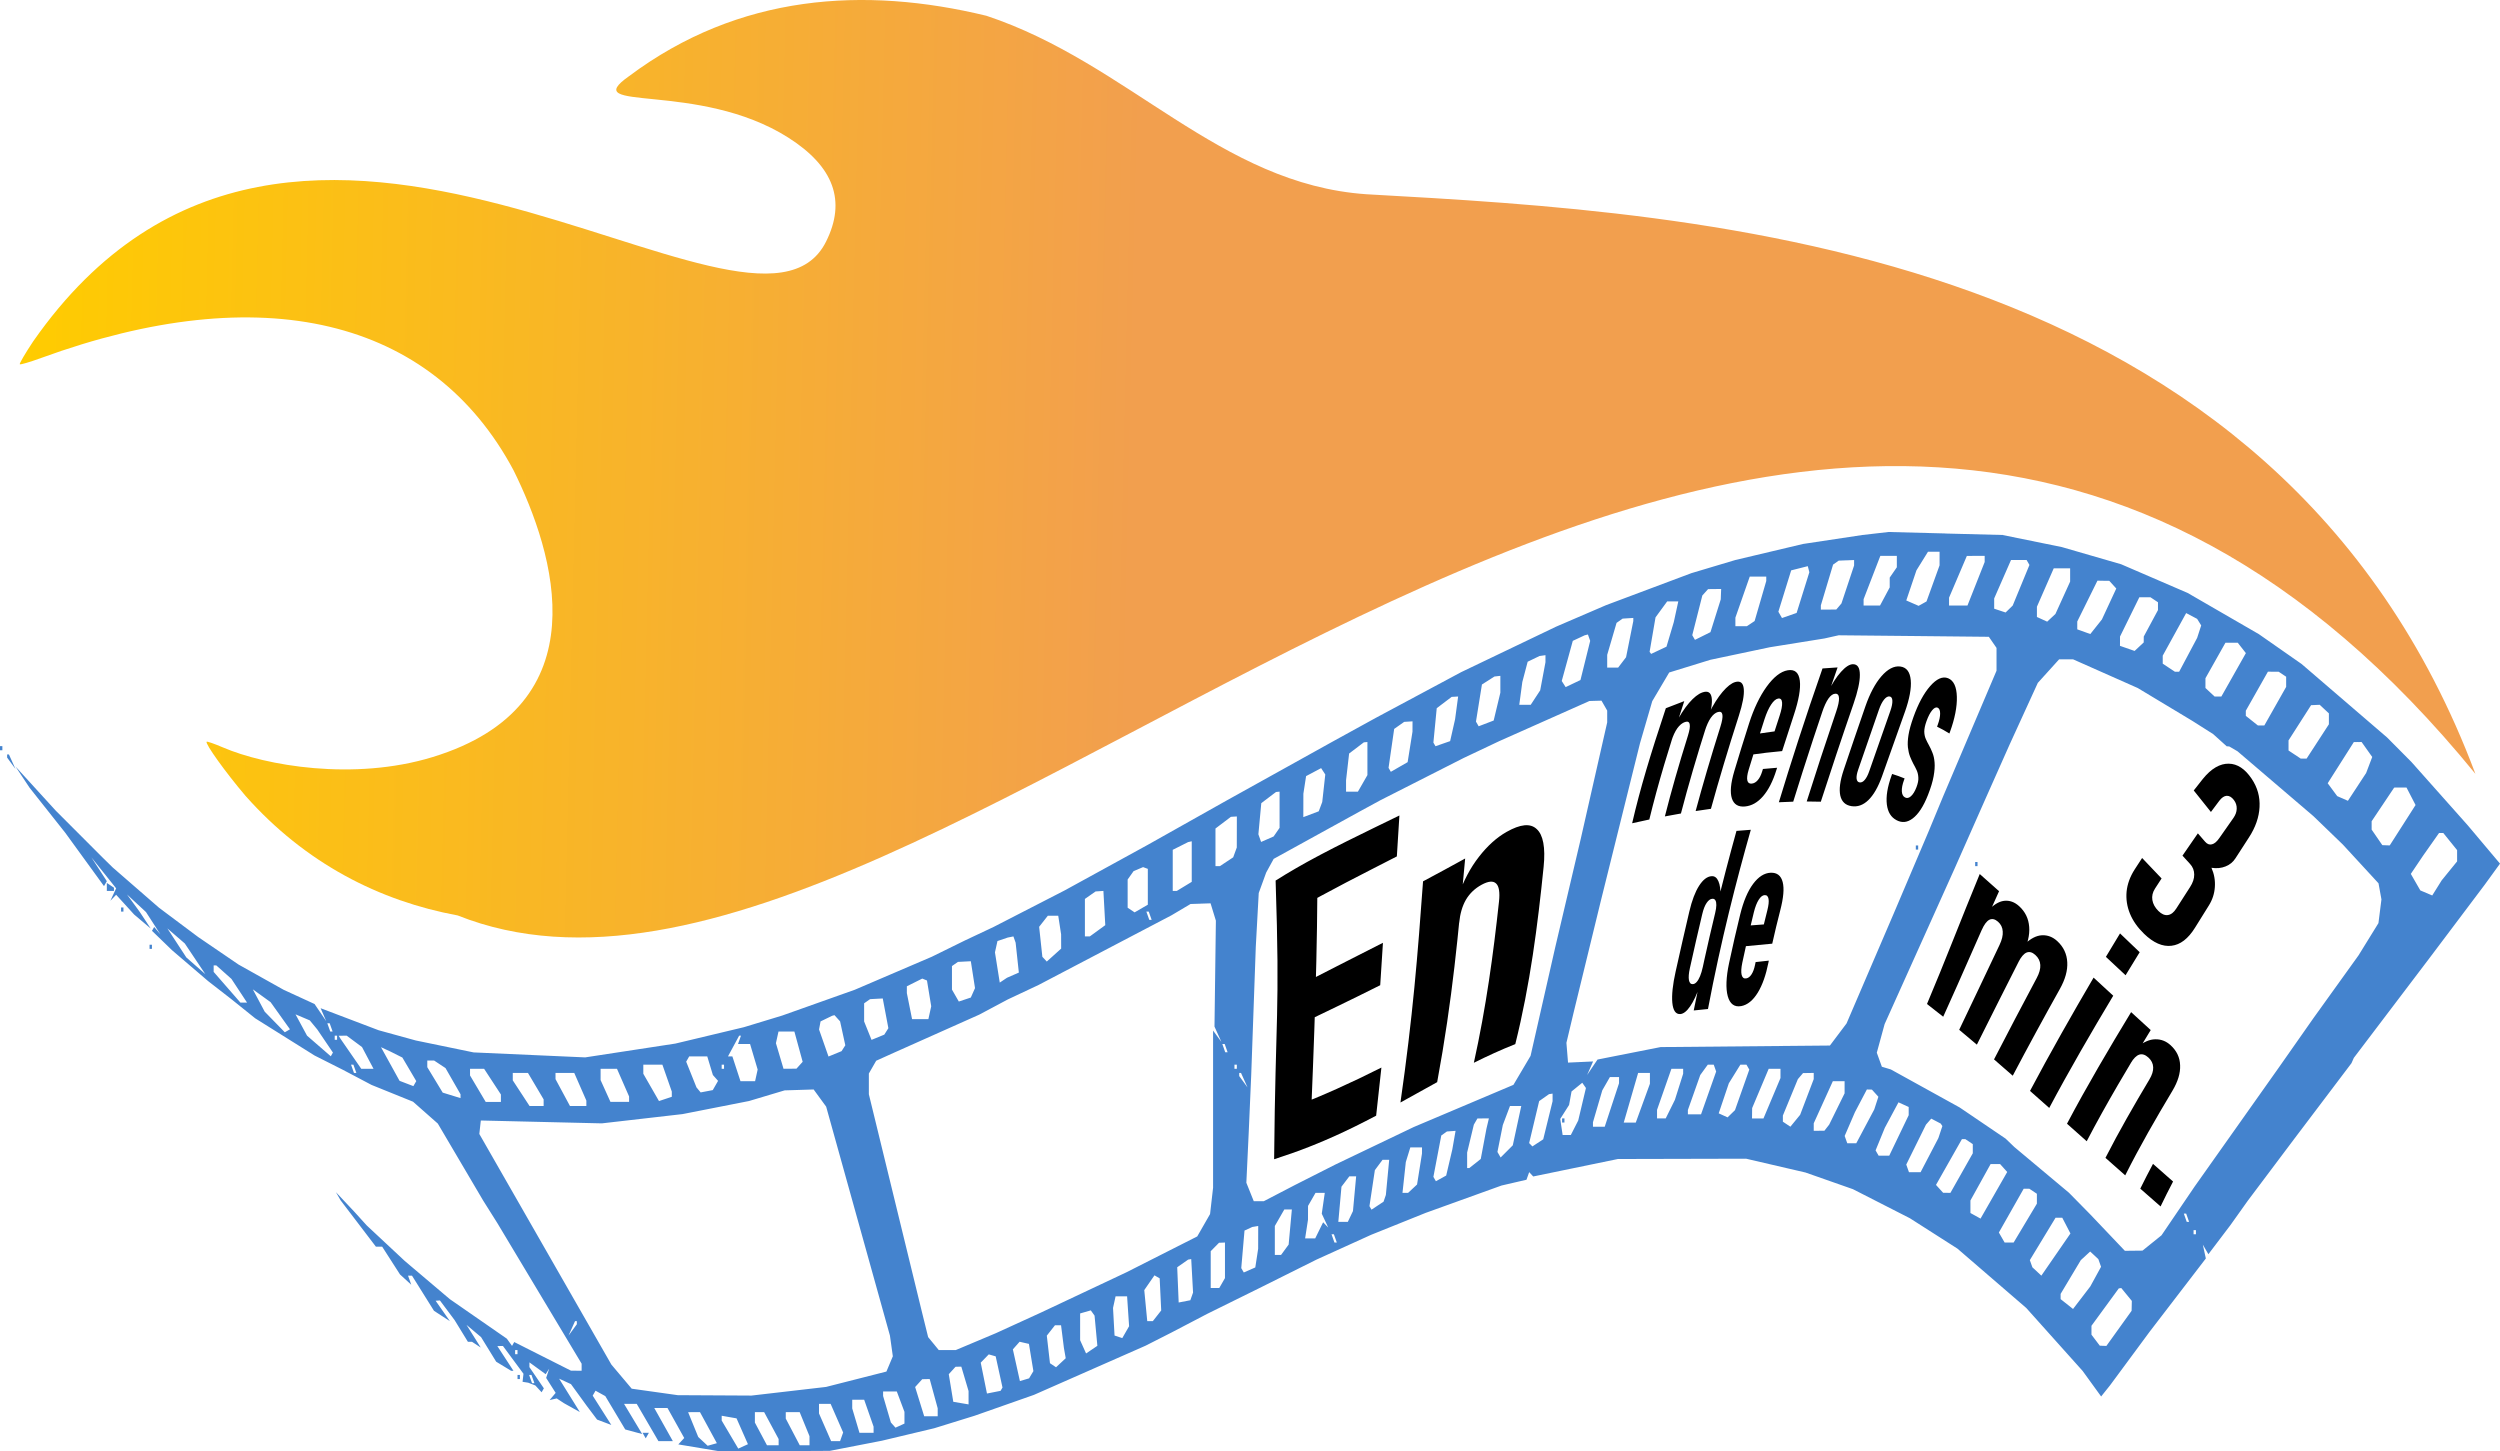 <?xml version="1.0" encoding="UTF-8" standalone="no"?>
<!-- Created with Inkscape (http://www.inkscape.org/) -->
<svg xmlns:inkscape="http://www.inkscape.org/namespaces/inkscape" xmlns:sodipodi="http://sodipodi.sourceforge.net/DTD/sodipodi-0.dtd" xmlns:xlink="http://www.w3.org/1999/xlink" xmlns="http://www.w3.org/2000/svg" xmlns:svg="http://www.w3.org/2000/svg" width="270.063mm" height="156.793mm" viewBox="0 0 270.063 156.793" version="1.1" id="svg5" inkscape:version="1.3 (0e150ed6c4, 2023-07-21)" sodipodi:docname="Logo2 en menos de 3.svg" xml:space="preserve" inkscape:export-filename="Logo en menos de 3.png" inkscape:export-xdpi="96" inkscape:export-ydpi="96">
  <defs id="defs2">
    <linearGradient inkscape:collect="always" id="linearGradient3">
      <stop style="stop-color:#f29f4e;stop-opacity:1;" offset="0.465" id="stop2"></stop>
      <stop style="stop-color:#ffcc00;stop-opacity:1" offset="0.848" id="stop3"></stop>
    </linearGradient>
    <linearGradient inkscape:collect="always" xlink:href="#linearGradient3" id="linearGradient2" gradientUnits="userSpaceOnUse" gradientTransform="matrix(3.073,0.256,-0.077,3.296,-318.141,-15.487)" x1="136.333" y1="115.674" x2="33.762" y2="115.674"></linearGradient>
  </defs>
  <g inkscape:label="Layer 1" inkscape:groupmode="layer" id="layer1" transform="translate(177.245,-333.256)">
    <path style="fill:#4483ce;fill-opacity:1;stroke-width:0.339" d="m 32.918,390.883 -6.155,-0.158 -1.41,0.162 -1.41,0.162 -3.206,0.484 -3.206,0.484 -3.663,0.869 -3.663,0.869 -2.364,0.707 -2.364,0.707 -4.616,1.731 -4.616,1.731 -2.693,1.159 -2.693,1.159 -5.129,2.457 -5.129,2.457 -4.616,2.472 -4.616,2.472 -2.308,1.269 -2.308,1.269 -5.77,3.206 -5.77,3.206 -4.231,2.379 -4.231,2.379 -4.488,2.462 -4.488,2.462 -3.847,1.978 -3.847,1.978 -1.539,0.725 -1.539,0.725 -1.795,0.883 -1.795,0.883 -4.158,1.782 -4.158,1.782 -3.92,1.393 -3.92,1.393 -2.069,0.629 -2.069,0.629 -3.701,0.885 -3.701,0.885 -4.873,0.746 -4.873,0.746 -6.027,-0.269 -6.027,-0.269 -3.119,-0.644 -3.119,-0.644 -2.01,-0.553 -2.01,-0.553 -3.135,-1.191 -3.135,-1.191 0.306,0.703 0.306,0.702 -0.633,-0.929 -0.633,-0.929 -1.667,-0.766 -1.667,-0.766 -2.436,-1.364 -2.436,-1.364 -2.18,-1.486 -2.18,-1.486 -2.115,-1.582 -2.115,-1.582 -2.501,-2.174 -2.501,-2.174 -0.513,-0.503 -0.513,-0.503 -2.565,-2.567 -2.565,-2.567 -2.18,-2.391 -2.18,-2.391 0.769,1.156 0.769,1.156 1.923,2.427 1.923,2.427 2.093,2.882 2.093,2.882 0.153,-0.266 0.153,-0.266 -0.835,-1.288 -0.835,-1.288 1.338,1.673 1.338,1.673 -0.312,0.672 -0.312,0.672 0.311,-0.325 0.311,-0.325 0.971,1.066 0.971,1.066 0.898,0.76 0.898,0.76 -0.597,-0.904 -0.597,-0.904 -0.685,-0.938 -0.685,-0.938 1.026,0.951 1.026,0.951 0.779,1.204 0.779,1.204 -0.337,-0.399 -0.337,-0.399 -0.119,0.207 -0.119,0.207 1.087,1.051 1.087,1.051 1.944,1.664 1.944,1.664 1.262,0.981 1.262,0.981 1.282,1.03 1.282,1.03 3.206,2.009 3.206,2.009 1.539,0.777 1.539,0.777 1.539,0.812 1.539,0.812 2.242,0.907 2.242,0.907 1.338,1.181 1.338,1.181 2.447,4.154 2.447,4.154 0.769,1.222 0.769,1.222 4.552,7.593 4.552,7.593 v 0.382 0.382 l -0.577,-0.006 -0.577,-0.006 -3.063,-1.545 -3.063,-1.545 -0.119,0.208 -0.119,0.208 -0.28,-0.39 -0.28,-0.39 -3.077,-2.133 -3.077,-2.133 -2.436,-2.064 -2.436,-2.064 -2.052,-1.917 -2.052,-1.916 -0.683,-0.754 -0.683,-0.754 -0.984,-1.045 -0.983,-1.045 0.256,0.445 0.256,0.445 1.904,2.499 1.904,2.499 h 0.339 0.339 l 0.962,1.499 0.962,1.499 0.608,0.556 0.608,0.556 -0.174,-0.491 -0.174,-0.491 h 0.213 0.213 l 1.188,1.899 1.188,1.899 0.858,0.558 0.858,0.558 -0.769,-1.101 -0.769,-1.101 0.232,-0.016 0.232,-0.016 0.794,1.064 0.794,1.064 0.718,1.171 0.718,1.171 h 0.222 0.222 l 0.47,0.308 0.47,0.308 -0.769,-1.225 -0.769,-1.225 0.788,0.665 0.789,0.665 0.815,1.326 0.815,1.326 0.807,0.49 0.807,0.49 h 0.125 0.125 l -0.868,-1.333 -0.868,-1.333 0.301,-0.007 0.301,-0.007 1.11,1.502 1.11,1.502 -0.05,0.434 -0.05,0.434 0.306,0.048 0.306,0.048 0.385,0.15 0.385,0.15 0.338,0.367 0.338,0.367 0.122,-0.213 0.122,-0.213 -0.78,-1.144 -0.78,-1.144 v -0.258 -0.258 l 0.877,0.638 0.877,0.638 0.19,-0.297 0.19,-0.297 -0.163,0.499 -0.163,0.499 0.513,0.809 0.513,0.809 -0.327,0.387 -0.327,0.387 0.385,-0.089 0.385,-0.089 0.385,0.255 0.385,0.255 0.863,0.481 0.863,0.481 -1.119,-1.803 -1.119,-1.803 0.641,0.296 0.641,0.296 0.854,1.177 0.854,1.177 0.556,0.738 0.556,0.738 0.769,0.29 0.769,0.29 -1.006,-1.583 -1.006,-1.583 0.153,-0.267 0.153,-0.267 0.528,0.292 0.528,0.292 1.076,1.801 1.076,1.801 0.916,0.248 0.916,0.248 -0.98,-1.63 -0.98,-1.63 h 0.685 0.685 l 1.171,2.011 1.171,2.011 h 0.779 0.779 l -1.002,-1.787 -1.002,-1.787 h 0.715 0.715 l 0.903,1.62 0.903,1.62 -0.32,0.345 -0.32,0.345 2.281,0.381 2.281,0.381 5.898,-0.032 5.898,-0.032 2.821,-0.549 2.821,-0.549 2.821,-0.672 2.821,-0.672 2.18,-0.675 2.18,-0.675 3.206,-1.127 3.206,-1.127 6.027,-2.655 6.027,-2.655 1.41,-0.716 1.41,-0.716 1.923,-1.005 1.923,-1.005 2.821,-1.393 2.821,-1.393 3.077,-1.535 3.077,-1.535 2.949,-1.339 2.949,-1.339 2.949,-1.186 2.949,-1.186 4.103,-1.479 4.103,-1.479 1.346,-0.312 1.346,-0.312 0.146,-0.412 0.146,-0.412 0.218,0.235 0.218,0.235 4.573,-0.943 4.573,-0.943 6.924,-0.017 6.924,-0.017 3.206,0.745 3.206,0.745 2.565,0.901 2.565,0.901 3.077,1.57 3.077,1.57 2.565,1.639 2.565,1.639 3.719,3.207 3.719,3.207 3.048,3.404 3.048,3.404 0.997,1.377 0.997,1.377 0.483,-0.605 0.483,-0.605 2.139,-2.896 2.139,-2.896 3.033,-3.953 3.033,-3.953 -0.163,-0.748 -0.163,-0.748 0.3,0.518 0.3,0.518 1.19,-1.57 1.19,-1.57 0.938,-1.318 0.938,-1.318 2.524,-3.36 2.524,-3.36 3.077,-4.07 3.077,-4.07 0.128,-0.288 0.128,-0.288 4.103,-5.411 4.103,-5.411 2.964,-3.938 2.964,-3.938 0.828,-1.141 0.828,-1.141 -1.74,-2.067 -1.74,-2.067 -3.044,-3.424 -3.044,-3.424 -1.316,-1.325 -1.316,-1.325 -4.616,-3.967 -4.616,-3.967 -2.308,-1.612 -2.308,-1.612 -3.847,-2.226 -3.847,-2.226 -3.59,-1.549 -3.59,-1.549 -3.206,-0.929 -3.206,-0.929 -3.206,-0.653 -3.206,-0.653 -6.155,-0.158 z m -1.268,1.976 h 0.627 v 0.735 0.735 l -0.705,1.949 -0.705,1.949 -0.427,0.238 -0.427,0.238 -0.666,-0.291 -0.666,-0.291 0.549,-1.626 0.549,-1.626 0.623,-1.005 0.623,-1.005 z m -4.88,0.447 h 0.891 v 0.616 0.616 l -0.385,0.556 -0.385,0.556 v 0.531 0.531 l -0.523,0.978 -0.523,0.978 h -0.888 -0.888 v -0.341 -0.341 l 0.904,-2.34 0.904,-2.34 z m 9.418,4.5e-4 0.962,-4.5e-4 v 0.331 0.331 l -0.929,2.35 -0.929,2.35 h -0.995 -0.995 v -0.424 -0.424 l 0.962,-2.256 0.962,-2.256 0.962,-4.7e-4 z m -13.977,0.482 0.833,-0.035 v 0.296 0.296 l -0.683,2.05 -0.683,2.05 -0.279,0.328 -0.279,0.328 -0.833,0.006 -0.833,0.006 v -0.232 -0.232 l 0.66,-2.2 0.66,-2.2 0.302,-0.214 0.302,-0.214 0.833,-0.035 z m 18.626,-0.035 h 0.843 l 0.153,0.266 0.153,0.266 -0.904,2.193 -0.904,2.193 -0.384,0.375 -0.384,0.375 -0.617,-0.205 -0.617,-0.205 v -0.554 -0.554 l 0.909,-2.075 0.909,-2.075 z m -22.71,0.991 0.083,0.328 -0.687,2.198 -0.687,2.198 -0.791,0.276 -0.791,0.276 -0.195,-0.341 -0.195,-0.341 0.692,-2.234 0.692,-2.234 0.897,-0.227 0.897,-0.227 z m 27.369,-0.097 h 0.886 v 0.718 0.718 l -0.794,1.748 -0.794,1.748 -0.446,0.416 -0.446,0.416 -0.554,-0.253 -0.554,-0.253 v -0.554 -0.554 l 0.909,-2.075 0.909,-2.075 z m -32.832,0.894 h 0.892 v 0.238 0.238 l -0.629,2.164 -0.629,2.164 -0.418,0.279 -0.418,0.279 h -0.62 -0.62 v -0.463 -0.463 l 0.385,-1.101 0.385,-1.101 0.391,-1.117 0.391,-1.117 z m 37.308,0.454 0.641,0.006 0.377,0.415 0.377,0.415 -0.776,1.671 -0.776,1.671 -0.626,0.788 -0.626,0.788 -0.705,-0.253 -0.705,-0.253 v -0.424 -0.424 l 1.09,-2.205 1.09,-2.205 0.641,0.006 z m -41.994,0.893 0.705,-0.006 -0.021,0.559 -0.021,0.559 -0.556,1.772 -0.556,1.772 -0.838,0.417 -0.838,0.417 -0.145,-0.253 -0.145,-0.253 0.544,-2.144 0.544,-2.144 0.311,-0.344 0.311,-0.344 0.705,-0.006 z m 46.481,0.887 h 0.6 l 0.406,0.271 0.406,0.271 v 0.423 0.423 l -0.768,1.428 -0.768,1.428 -0.002,0.319 -0.002,0.319 -0.492,0.459 -0.492,0.459 -0.79,-0.275 -0.79,-0.275 0.002,-0.503 0.002,-0.503 1.044,-2.123 1.044,-2.123 h 0.6 z m -51.005,0.447 h 0.6 l -0.244,1.12 -0.244,1.12 -0.394,1.326 -0.394,1.326 -0.83,0.391 -0.83,0.391 -0.082,-0.113 -0.082,-0.113 0.32,-1.861 0.32,-1.861 0.63,-0.863 0.63,-0.863 z m 56.054,1.575 0.594,0.313 0.219,0.354 0.219,0.354 -0.219,0.674 -0.219,0.674 -0.972,1.827 -0.972,1.827 h -0.229 -0.229 l -0.658,-0.436 -0.658,-0.436 v -0.432 -0.432 l 1.266,-2.3 1.266,-2.3 z m -60.891,0.248 0.577,-0.035 v 0.167 0.167 l -0.391,1.955 -0.391,1.955 -0.427,0.559 -0.427,0.559 h -0.592 -0.592 v -0.688 -0.688 l 0.506,-1.728 0.506,-1.728 0.327,-0.229 0.327,-0.229 z m -4.503,1.797 0.177,-0.045 0.123,0.345 0.123,0.345 -0.525,2.114 -0.525,2.114 -0.8,0.383 -0.8,0.383 -0.212,-0.33 -0.212,-0.33 0.597,-2.169 0.597,-2.169 0.641,-0.299 0.641,-0.299 0.177,-0.045 z m 35.375,0.121 8.112,0.084 0.415,0.6 0.415,0.6 v 1.232 1.232 l -2.885,6.789 -2.885,6.789 -0.773,1.867 -0.773,1.867 -1.899,4.468 -1.899,4.468 -2.544,5.928 -2.544,5.928 -0.898,1.193 -0.898,1.193 -9.145,0.083 -9.145,0.083 -3.407,0.673 -3.407,0.673 -0.563,0.836 -0.563,0.836 0.324,-0.733 0.324,-0.733 -1.354,0.063 -1.354,0.062 -0.087,-1.069 -0.087,-1.069 0.383,-1.612 0.383,-1.612 1.47,-6.032 1.47,-6.032 2.119,-8.53 2.119,-8.53 0.663,-2.278 0.663,-2.278 0.916,-1.55 0.916,-1.55 2.229,-0.687 2.229,-0.687 3.206,-0.677 3.206,-0.677 2.949,-0.474 2.949,-0.474 0.769,-0.172 0.769,-0.172 z m 0.351,22.623 h -0.128 v 0.223 0.223 h 0.128 0.128 v -0.223 -0.223 z m 33.984,-21.895 h 0.667 l 0.438,0.559 0.438,0.559 -1.325,2.346 -1.325,2.346 h -0.363 -0.363 l -0.496,-0.463 -0.496,-0.463 v -0.526 -0.526 l 1.079,-1.916 1.079,-1.916 z m -74.44,1.385 0.321,-0.045 v 0.38 0.38 l -0.285,1.519 -0.285,1.519 -0.512,0.782 -0.512,0.782 h -0.618 -0.618 l 0.164,-1.229 0.164,-1.229 0.289,-1.098 0.289,-1.098 0.641,-0.309 0.641,-0.309 0.321,-0.045 z m 56.563,0.402 h 0.748 l 3.497,1.552 3.497,1.552 2.949,1.775 2.949,1.775 1.121,0.711 1.121,0.711 0.736,0.663 0.736,0.663 0.128,0.003 0.128,0.003 0.451,0.263 0.451,0.263 4.103,3.506 4.103,3.506 1.586,1.531 1.586,1.531 1.929,2.095 1.929,2.095 0.158,0.869 0.158,0.869 -0.161,1.281 -0.161,1.281 -1.076,1.742 -1.076,1.742 -2.436,3.392 -2.436,3.392 -1.839,2.624 -1.839,2.624 -4.572,6.462 -4.572,6.462 -1.795,2.643 -1.795,2.643 -1.026,0.827 -1.026,0.827 -0.953,0.01 -0.953,0.01 -1.868,-1.965 -1.868,-1.965 -1.154,-1.173 -1.154,-1.173 -2.949,-2.469 -2.949,-2.469 -0.47,-0.452 -0.47,-0.452 -2.48,-1.682 -2.48,-1.682 -3.719,-2.055 -3.719,-2.055 -0.485,-0.146 -0.485,-0.146 -0.274,-0.758 -0.274,-0.758 0.422,-1.543 0.422,-1.543 3.789,-8.423 3.789,-8.423 1.681,-3.798 1.681,-3.798 1.279,-2.875 1.279,-2.875 1.526,-3.336 1.526,-3.336 1.152,-1.273 1.152,-1.273 z m -9.696,21.895 h -0.128 v 0.223 0.223 h 0.128 0.128 v -0.223 -0.223 z m 32.074,-20.555 h 0.581 l 0.406,0.271 0.406,0.271 v 0.549 0.549 l -1.179,2.084 -1.179,2.084 h -0.347 -0.347 l -0.653,-0.519 -0.653,-0.519 v -0.278 -0.278 l 1.193,-2.108 1.193,-2.108 z m -83.814,0.482 0.321,-0.035 v 0.908 0.908 l -0.361,1.505 -0.361,1.505 -0.811,0.311 -0.811,0.311 -0.145,-0.253 -0.145,-0.253 0.322,-2.004 0.322,-2.004 0.675,-0.431 0.675,-0.431 z m -4.588,2.216 0.348,-0.018 -0.165,1.229 -0.165,1.229 -0.267,1.18 -0.267,1.18 -0.791,0.276 -0.791,0.276 -0.113,-0.196 -0.113,-0.196 0.18,-1.859 0.18,-1.858 0.807,-0.612 0.807,-0.612 0.348,-0.018 z m 15.18,0.447 0.654,-0.018 0.308,0.536 0.308,0.536 v 0.638 0.638 l -1.433,6.311 -1.433,6.311 -1.367,5.809 -1.367,5.809 -1.339,5.892 -1.339,5.892 -0.925,1.565 -0.925,1.565 -5.386,2.279 -5.386,2.279 -4.231,2.025 -4.231,2.025 -2.18,1.104 -2.18,1.104 -1.685,0.876 -1.685,0.876 h -0.544 -0.544 l -0.4,-0.996 -0.4,-0.996 0.127,-2.691 0.127,-2.691 0.136,-3.128 0.136,-3.128 0.247,-6.926 0.247,-6.926 0.159,-2.904 0.159,-2.904 0.402,-1.106 0.402,-1.106 0.405,-0.739 0.405,-0.739 4.616,-2.542 4.616,-2.542 1.154,-0.628 1.154,-0.628 4.488,-2.278 4.488,-2.278 1.923,-0.91 1.923,-0.91 4.873,-2.169 4.873,-2.169 z m -34.249,34.836 h -0.128 v 0.223 0.223 h 0.128 0.128 v -0.223 -0.223 z m 112.023,-34.387 0.466,-0.02 0.496,0.463 0.496,0.463 v 0.59 0.59 l -1.203,1.852 -1.203,1.852 h -0.319 -0.319 l -0.658,-0.436 -0.658,-0.436 v -0.545 -0.545 l 1.218,-1.903 1.218,-1.903 0.466,-0.02 z m -97.982,1.796 0.449,-0.028 -0.002,0.559 -0.002,0.559 -0.262,1.645 -0.262,1.645 -0.908,0.522 -0.908,0.522 -0.123,-0.214 -0.123,-0.214 0.304,-2.103 0.304,-2.103 0.541,-0.381 0.541,-0.381 0.449,-0.028 z m -4.616,2.223 0.192,-0.018 v 1.787 1.787 l -0.513,0.894 -0.513,0.894 h -0.641 -0.641 v -0.614 -0.614 l 0.166,-1.446 0.166,-1.446 0.796,-0.604 0.796,-0.604 0.192,-0.018 z m 107.169,-0.013 0.42,-0.006 0.574,0.809 0.574,0.809 -0.329,0.866 -0.329,0.866 -0.984,1.501 -0.984,1.501 -0.579,-0.253 -0.579,-0.253 -0.513,-0.695 -0.513,-0.695 1.411,-2.224 1.411,-2.224 0.42,-0.006 z m -111.753,3.159 0.224,0.344 -0.164,1.486 -0.164,1.486 -0.189,0.502 -0.189,0.502 -0.833,0.315 -0.833,0.315 0.003,-1.264 0.003,-1.264 0.147,-0.952 0.147,-0.952 0.812,-0.431 0.812,-0.431 0.224,0.344 z m 116.358,1.754 0.665,-0.003 0.489,0.946 0.489,0.946 -1.395,2.182 -1.395,2.182 -0.4,-0.015 -0.4,-0.015 -0.577,-0.839 -0.577,-0.839 v -0.452 -0.452 l 1.218,-1.819 1.218,-1.819 0.665,-0.003 z m -121.263,0.461 0.192,-0.018 v 1.956 1.956 l -0.322,0.466 -0.322,0.466 -0.676,0.296 -0.676,0.296 -0.147,-0.413 -0.147,-0.413 0.157,-1.683 0.157,-1.683 0.795,-0.603 0.795,-0.603 0.192,-0.018 z m -4.744,2.681 0.321,-0.017 -0.004,1.676 -0.004,1.676 -0.194,0.531 -0.194,0.531 -0.717,0.475 -0.717,0.475 h -0.24 -0.24 v -2.032 -2.032 l 0.833,-0.631 0.833,-0.631 z m 130.416,1.77 h 0.232 l 0.745,0.924 0.745,0.924 v 0.609 0.609 l -0.833,1.024 -0.833,1.024 -0.51,0.816 -0.51,0.816 -0.644,-0.273 -0.644,-0.273 -0.513,-0.892 -0.513,-0.892 0.659,-0.979 0.659,-0.979 0.865,-1.229 0.865,-1.229 z m -135.161,0.934 0.192,-0.04 v 2.191 2.191 l -0.808,0.491 -0.808,0.491 h -0.218 -0.218 v -2.221 -2.221 l 0.833,-0.419 0.833,-0.419 0.192,-0.04 z m -4.808,2.844 0.256,0.094 v 1.936 1.936 l -0.714,0.415 -0.714,0.415 -0.376,-0.252 -0.376,-0.252 v -1.523 -1.523 l 0.321,-0.453 0.321,-0.453 0.513,-0.217 0.513,-0.217 z m -4.964,2.506 0.422,-0.028 0.101,1.849 0.101,1.849 -0.835,0.608 -0.835,0.608 h -0.265 -0.265 v -2.025 -2.025 l 0.577,-0.404 0.577,-0.404 0.422,-0.028 z m 10.917,1.347 1.081,-0.035 0.287,0.936 0.287,0.936 -0.075,5.722 -0.075,5.722 0.373,0.827 0.373,0.827 -0.449,-0.613 -0.449,-0.613 v 8.489 8.489 l -0.163,1.423 -0.163,1.423 -0.693,1.208 -0.693,1.208 -3.824,1.937 -3.824,1.937 -4.616,2.175 -4.616,2.175 -2.436,1.114 -2.436,1.114 -2.165,0.912 -2.165,0.912 h -0.92 -0.92 l -0.574,-0.7 -0.574,-0.7 -0.351,-1.422 -0.351,-1.422 -2.851,-11.695 -2.851,-11.695 v -1.12 -1.12 l 0.396,-0.69 0.396,-0.69 0.95,-0.429 0.95,-0.429 4.616,-2.06 4.616,-2.06 1.539,-0.82 1.539,-0.82 1.667,-0.784 1.667,-0.784 7.181,-3.764 7.181,-3.764 1.026,-0.609 1.026,-0.609 1.081,-0.035 z m -5.727,0.858 h 0.128 l 0.158,0.447 0.158,0.447 h -0.128 -0.128 l -0.158,-0.447 -0.158,-0.447 z m -10.209,0.447 h 0.562 l 0.155,1.005 0.155,1.005 0.003,0.77 0.003,0.77 -0.777,0.7 -0.777,0.7 -0.239,-0.257 -0.239,-0.257 -0.174,-1.62 -0.174,-1.62 0.47,-0.599 0.47,-0.599 h 0.562 z m -94.734,2.183 0.942,0.814 1.11,1.658 1.11,1.658 -1.026,-0.902 -1.026,-0.902 -1.026,-1.57 -1.026,-1.57 z m 90.148,0.113 0.305,-0.061 0.12,0.339 0.12,0.339 0.174,1.614 0.174,1.614 -0.64,0.28 -0.64,0.28 -0.391,0.261 -0.391,0.261 -0.259,-1.633 -0.259,-1.633 0.135,-0.611 0.135,-0.611 0.555,-0.189 0.555,-0.189 z m -4.993,2.655 0.698,-0.035 0.226,1.452 0.226,1.452 -0.227,0.509 -0.227,0.509 -0.648,0.216 -0.648,0.216 -0.37,-0.645 -0.37,-0.645 v -1.271 -1.271 l 0.321,-0.225 0.321,-0.225 0.698,-0.035 z m -80.955,0.412 h 0.141 l 0.821,0.732 0.821,0.732 0.842,1.279 0.842,1.279 h -0.358 -0.358 l -1.446,-1.659 -1.446,-1.659 v -0.351 -0.351 z m 76.663,1.53 0.253,0.104 0.229,1.392 0.229,1.392 -0.153,0.695 -0.153,0.695 h -0.881 -0.881 l -0.282,-1.407 -0.282,-1.407 v -0.367 -0.367 l 0.833,-0.417 0.833,-0.417 z m -71.613,1.75 0.959,0.692 1.047,1.466 1.047,1.466 -0.278,0.162 -0.278,0.162 -1.087,-1.114 -1.087,-1.114 -0.641,-1.206 -0.641,-1.206 z m 66.404,0.33 0.685,-0.035 0.304,1.605 0.304,1.605 -0.22,0.348 -0.22,0.348 -0.69,0.283 -0.69,0.283 -0.4,-0.995 -0.4,-0.995 v -0.98 -0.98 l 0.321,-0.225 0.321,-0.225 z m -61.978,2.006 0.769,0.326 0.406,0.492 0.406,0.492 0.844,1.247 0.844,1.247 -0.115,0.201 -0.115,0.201 -1.284,-1.115 -1.284,-1.115 -0.621,-1.151 -0.621,-1.151 z m 57.317,-0.202 0.128,-0.038 0.305,0.337 0.305,0.337 0.282,1.292 0.282,1.292 -0.202,0.316 -0.202,0.316 -0.706,0.29 -0.706,0.29 -0.511,-1.461 -0.511,-1.461 0.082,-0.435 0.082,-0.435 0.622,-0.303 0.622,-0.303 0.128,-0.038 z m -54.527,0.842 h 0.128 l 0.159,0.447 0.159,0.447 h -0.128 -0.128 l -0.159,-0.447 -0.159,-0.447 z m 49.47,0.894 h 0.858 l 0.447,1.633 0.447,1.633 -0.335,0.371 -0.335,0.371 -0.699,0.006 -0.699,0.006 -0.41,-1.381 -0.41,-1.381 0.139,-0.63 0.139,-0.63 h 0.858 z m -48.671,0.447 h 0.128 v 0.223 0.223 h -0.128 -0.128 v -0.223 -0.223 z m 0.735,0 h 0.436 l 0.825,0.613 0.825,0.613 0.622,1.175 0.622,1.175 h -0.662 -0.662 l -1.114,-1.612 -1.114,-1.612 -0.107,-0.175 -0.107,-0.175 z m 42.922,0 h 0.099 l -0.158,0.447 -0.158,0.447 h 0.65 0.65 l 0.41,1.381 0.41,1.381 -0.139,0.63 -0.139,0.63 h -0.789 -0.789 l -0.437,-1.338 -0.437,-1.338 -0.237,-0.003 -0.237,-0.003 0.602,-1.117 0.602,-1.117 h 0.099 z m 52.226,0.894 h 0.128 l 0.158,0.447 0.158,0.447 h -0.128 -0.128 l -0.158,-0.447 -0.158,-0.447 z m -90.498,0.585 0.513,0.238 0.641,0.321 0.641,0.321 0.751,1.273 0.751,1.273 -0.156,0.271 -0.156,0.271 -0.747,-0.286 -0.747,-0.286 -1.003,-1.818 -1.003,-1.818 z m 33.757,0.756 h 0.974 l 0.304,1.005 0.304,1.005 0.28,0.317 0.28,0.317 -0.286,0.499 -0.286,0.499 -0.655,0.125 -0.655,0.125 -0.224,-0.27 -0.224,-0.27 -0.557,-1.391 -0.557,-1.391 0.163,-0.285 0.163,-0.285 z m -28.901,0.447 h 0.368 l 0.616,0.408 0.616,0.408 0.811,1.414 0.811,1.414 v 0.209 0.209 l -0.962,-0.297 -0.962,-0.297 -0.833,-1.375 -0.834,-1.375 v -0.359 -0.359 z m -8.477,0.447 h 0.128 l 0.159,0.447 0.159,0.447 h -0.128 -0.128 l -0.159,-0.447 -0.159,-0.447 z m 32.475,0 h 1.03 l 0.508,1.452 0.508,1.452 8.2e-4,0.283 8.3e-4,0.283 -0.693,0.231 -0.693,0.231 -0.846,-1.474 -0.846,-1.474 v -0.492 -0.492 z m 7.562,0 h 0.128 v 0.223 0.223 h -0.128 -0.128 v -0.223 -0.223 z m 55.394,0 h 0.128 v 0.223 0.223 h -0.128 -0.128 v -0.223 -0.223 z m 51.325,0 h 0.321 l 0.131,0.37 0.131,0.37 -0.816,2.311 -0.816,2.311 h -0.711 -0.711 v -0.232 -0.232 l 0.669,-1.89 0.669,-1.89 0.406,-0.559 0.406,-0.559 z m 3.528,0 h 0.328 l 0.153,0.267 0.153,0.267 -0.773,2.19 -0.773,2.19 -0.4,0.39 -0.4,0.39 -0.479,-0.218 -0.479,-0.218 0.547,-1.623 0.547,-1.623 0.623,-1.005 0.623,-1.005 z m -136.798,0.447 h 0.76 l 0.907,1.387 0.907,1.387 v 0.401 0.401 h -0.821 -0.821 l -0.846,-1.428 -0.846,-1.428 v -0.359 -0.359 z m 14.229,0 h 0.885 l 0.654,1.494 0.654,1.494 v 0.293 0.293 h -1.007 -1.007 l -0.532,-1.177 -0.532,-1.177 v -0.61 -0.61 z m 115.423,0 h 0.635 v 0.266 0.266 l -0.445,1.409 -0.445,1.409 -0.497,1.005 -0.497,1.005 h -0.468 -0.468 v -0.463 -0.463 l 0.385,-1.101 0.385,-1.101 0.391,-1.117 0.391,-1.117 z m 10.511,0 h 0.639 v 0.499 0.499 l -0.919,2.182 -0.919,2.182 h -0.619 -0.619 l 0.007,-0.559 0.007,-0.559 0.894,-2.123 0.894,-2.123 h 0.639 z m -135.486,0.447 h 0.821 l 0.846,1.428 0.846,1.428 v 0.359 0.359 h -0.76 -0.76 l -0.907,-1.387 -0.907,-1.387 v -0.401 -0.401 z m 4.808,0 h 1.013 l 0.654,1.494 0.654,1.494 v 0.293 0.293 h -0.885 -0.885 l -0.781,-1.452 -0.781,-1.452 -10e-4,-0.335 -0.001,-0.335 h 1.013 z m 72.943,0 h 0.097 l 0.352,0.782 0.352,0.782 -0.449,-0.613 -0.449,-0.613 v -0.169 -0.169 z m 43.632,0 h 0.637 v 0.583 0.583 l -0.764,2.098 -0.764,2.098 h -0.65 -0.65 l 0.777,-2.681 0.777,-2.681 z m 17.756,0.006 0.577,-0.006 -8.24e-4,0.335 -8.24e-4,0.335 -0.733,1.926 -0.733,1.926 -0.527,0.643 -0.527,0.643 -0.406,-0.271 -0.406,-0.271 v -0.332 -0.332 l 0.81,-1.966 0.81,-1.966 0.279,-0.328 0.28,-0.328 0.577,-0.006 z m -20.947,0.44 h 0.495 l -0.002,0.335 -0.002,0.335 -0.772,2.346 -0.772,2.346 h -0.636 -0.636 v -0.241 -0.241 l 0.504,-1.723 0.504,-1.723 0.411,-0.717 0.411,-0.717 h 0.495 z m -3.282,0.898 0.198,0.284 -0.416,1.755 -0.416,1.755 -0.399,0.782 -0.399,0.782 h -0.443 -0.443 l -0.13,-0.868 -0.13,-0.868 0.479,-0.755 0.479,-0.755 0.132,-0.727 0.132,-0.727 0.579,-0.471 0.579,-0.471 z m -2.25,3.57 h -0.128 v 0.223 0.223 h 0.128 0.128 v -0.223 -0.223 z M 21.383,450.054 h 0.635 v 0.655 0.655 l -0.833,1.691 -0.833,1.691 -0.257,0.328 -0.257,0.328 -0.577,0.006 -0.577,0.006 v -0.407 -0.407 l 1.032,-2.274 1.032,-2.274 z m -112.303,0.942 1.568,-0.049 0.677,0.928 0.677,0.928 1.702,6.11 1.702,6.11 1.743,6.256 1.743,6.256 0.156,1.117 0.156,1.117 -0.347,0.825 -0.347,0.825 -3.261,0.83 -3.261,0.83 -4.029,0.467 -4.029,0.467 -3.979,-0.022 -3.979,-0.022 -2.488,-0.35 -2.488,-0.35 -1.099,-1.304 -1.099,-1.304 -7.132,-12.455 -7.132,-12.455 0.081,-0.727 0.081,-0.727 6.536,0.155 6.536,0.155 4.36,-0.501 4.36,-0.501 3.59,-0.706 3.59,-0.706 1.923,-0.575 1.923,-0.575 z m 115.615,-0.042 0.273,0.006 0.35,0.387 0.35,0.387 -0.222,0.684 -0.222,0.684 -0.972,1.827 -0.972,1.827 h -0.487 -0.487 l -0.14,-0.394 -0.14,-0.394 0.553,-1.281 0.553,-1.281 0.646,-1.229 0.646,-1.229 0.273,0.006 z m -34.413,0.468 0.192,-0.028 v 0.41 0.41 l -0.506,2.058 -0.506,2.058 -0.584,0.384 -0.584,0.384 -0.176,-0.18 -0.176,-0.18 0.541,-2.268 0.541,-2.268 0.533,-0.375 0.533,-0.375 0.192,-0.028 z m 38.109,1.165 0.551,0.251 v 0.444 0.444 l -1.05,2.185 -1.05,2.185 h -0.575 -0.575 l -0.163,-0.285 -0.163,-0.285 0.498,-1.217 0.498,-1.218 0.739,-1.378 0.739,-1.378 z m -41.911,0.147 h 0.61 l -0.458,2.123 -0.458,2.123 -0.657,0.658 -0.657,0.658 -0.172,-0.3 -0.172,-0.3 0.291,-1.455 0.291,-1.455 0.386,-1.025 0.386,-1.025 z m -3.507,1.341 h 0.62 l -0.133,0.559 -0.133,0.559 -0.306,1.63 -0.306,1.63 -0.62,0.493 -0.62,0.493 h -0.116 -0.116 v -0.839 -0.839 l 0.362,-1.507 0.362,-1.507 0.194,-0.335 0.194,-0.335 z m 48.918,0.289 0.513,0.269 0.088,0.134 0.088,0.134 -0.216,0.65 -0.216,0.65 -0.961,1.842 -0.961,1.842 h -0.627 -0.627 l -0.147,-0.413 -0.147,-0.413 1.065,-2.156 1.065,-2.156 0.284,-0.325 0.284,-0.325 z m -52.363,1.087 0.466,-0.035 -0.176,1.005 -0.176,1.005 -0.331,1.409 -0.331,1.409 -0.556,0.307 -0.556,0.307 -0.135,-0.235 -0.135,-0.235 0.426,-2.235 0.426,-2.235 0.305,-0.217 0.305,-0.217 0.466,-0.035 z m 55.347,0.858 h 0.18 l 0.406,0.271 0.406,0.271 v 0.495 0.495 l -1.209,2.138 -1.209,2.138 -0.394,-0.006 -0.394,-0.006 -0.385,-0.424 -0.385,-0.424 1.402,-2.474 1.402,-2.474 h 0.18 z m -59.138,0.894 h 0.632 l -0.002,0.335 -0.002,0.335 -0.266,1.67 -0.266,1.67 -0.485,0.452 -0.485,0.452 h -0.302 -0.302 l 0.18,-1.667 0.18,-1.667 0.243,-0.79 0.243,-0.79 z m -3.271,1.341 h 0.358 l -0.18,1.899 -0.18,1.899 -0.124,0.363 -0.124,0.363 -0.652,0.432 -0.652,0.432 -0.11,-0.191 -0.11,-0.191 0.292,-1.944 0.292,-1.944 0.415,-0.559 0.415,-0.559 z m 65.837,0.461 0.513,-5.2e-4 0.385,0.428 0.385,0.428 -1.441,2.518 -1.441,2.518 -0.546,-0.302 -0.546,-0.302 v -0.677 -0.677 l 1.09,-1.967 1.09,-1.967 0.513,-5.4e-4 z m -69.417,1.326 h 0.368 l -0.172,1.877 -0.172,1.877 -0.277,0.581 -0.277,0.581 h -0.514 -0.514 l 0.17,-1.899 0.17,-1.899 0.425,-0.559 0.425,-0.559 z m 72.785,1.341 h 0.308 l 0.406,0.271 0.406,0.271 v 0.535 0.535 l -1.256,2.098 -1.256,2.098 h -0.488 -0.488 l -0.31,-0.54 -0.31,-0.54 1.34,-2.364 1.34,-2.364 z m -76.306,0.447 h 0.499 l -0.162,1.123 -0.162,1.123 0.349,0.75 0.349,0.75 -0.275,-0.286 -0.275,-0.286 -0.428,0.871 -0.428,0.871 h -0.545 -0.545 l 0.155,-1.005 0.155,-1.005 0.003,-0.75 0.003,-0.75 0.403,-0.702 0.403,-0.702 h 0.499 z m -3.463,1.787 h 0.407 l -0.174,1.899 -0.174,1.899 -0.41,0.559 -0.41,0.559 h -0.336 -0.336 v -1.564 -1.564 l 0.513,-0.894 0.513,-0.894 z m 96.887,0.447 h 0.128 l 0.158,0.447 0.158,0.447 H 59.106 58.978 l -0.158,-0.447 -0.158,-0.447 z m -13.617,0.447 h 0.36 l 0.442,0.852 0.442,0.852 -1.571,2.278 -1.571,2.278 -0.484,-0.451 -0.484,-0.451 -0.138,-0.388 -0.138,-0.388 1.39,-2.291 1.39,-2.291 z m -86.818,0.946 0.321,-0.052 -0.003,1.229 -0.003,1.229 -0.155,1.01 -0.155,1.01 -0.622,0.272 -0.622,0.272 -0.136,-0.236 -0.136,-0.236 0.175,-2.028 0.175,-2.028 0.422,-0.195 0.422,-0.195 0.321,-0.052 z m 101.491,0.395 h 0.128 v 0.223 0.223 h -0.128 -0.128 v -0.223 -0.223 z m -93.123,0.447 h 0.128 l 0.158,0.447 0.158,0.447 h -0.128 -0.128 l -0.158,-0.447 -0.158,-0.447 z m -11.959,0.907 0.321,-0.013 v 1.921 1.921 l -0.308,0.536 -0.308,0.536 h -0.462 -0.462 v -1.989 -1.989 l 0.449,-0.455 0.449,-0.455 0.321,-0.013 z m 94.226,1.367 0.441,0.411 0.147,0.414 0.147,0.414 -0.581,1.062 -0.581,1.062 -0.932,1.217 -0.932,1.217 -0.671,-0.532 -0.671,-0.532 v -0.282 -0.282 l 1.09,-1.823 1.09,-1.823 0.506,-0.466 0.506,-0.466 z m -97.715,0.435 0.165,-0.028 0.099,1.808 0.099,1.808 -0.147,0.415 -0.147,0.415 -0.63,0.123 -0.63,0.123 -0.079,-1.904 -0.079,-1.904 0.592,-0.414 0.592,-0.414 0.165,-0.028 z m -3.525,1.891 0.282,0.161 0.083,1.735 0.083,1.735 -0.452,0.576 -0.452,0.576 h -0.302 -0.302 l -0.161,-1.676 -0.161,-1.676 0.551,-0.797 0.551,-0.797 z m 104.024,1.23 0.135,-0.021 0.57,0.696 0.57,0.696 -0.012,0.533 -0.012,0.533 -1.363,1.899 -1.363,1.899 -0.356,-0.014 -0.356,-0.014 -0.449,-0.594 -0.449,-0.594 v -0.481 -0.481 l 1.475,-2.018 1.475,-2.018 0.135,-0.021 z m -107.882,0.873 h 0.621 l 0.108,1.616 0.108,1.616 -0.368,0.641 -0.368,0.641 -0.418,-0.138 -0.418,-0.138 -0.082,-1.491 -0.082,-1.491 0.138,-0.628 0.138,-0.628 z m -3.096,1.803 0.202,0.285 0.152,1.63 0.152,1.63 -0.61,0.413 -0.61,0.413 -0.321,-0.715 -0.321,-0.715 v -1.447 -1.447 l 0.577,-0.166 0.577,-0.166 z m -55.821,0.878 h 0.097 v 0.169 0.169 l -0.449,0.613 -0.449,0.613 0.352,-0.782 0.352,-0.782 z m 52.073,0.447 h 0.331 l 0.155,1.229 0.155,1.229 0.097,0.552 0.097,0.552 -0.523,0.488 -0.523,0.488 -0.328,-0.219 -0.328,-0.219 -0.171,-1.489 -0.171,-1.489 0.44,-0.56 0.44,-0.56 z m -3.643,1.897 0.504,0.114 0.241,1.471 0.241,1.471 -0.233,0.39 -0.233,0.39 -0.496,0.149 -0.496,0.149 -0.38,-1.714 -0.38,-1.714 0.364,-0.411 0.364,-0.411 z m -54.872,0.785 h 0.128 v 0.223 0.223 h -0.128 -0.128 v -0.223 -0.223 z m 51.409,0.569 0.375,0.107 0.368,1.683 0.368,1.683 -0.103,0.179 -0.103,0.18 -0.736,0.146 -0.736,0.146 -0.337,-1.668 -0.337,-1.668 0.434,-0.447 0.434,-0.447 z m -3.651,1.225 0.314,-0.006 0.391,1.318 0.391,1.318 v 0.721 0.721 l -0.825,-0.14 -0.825,-0.14 -0.244,-1.491 -0.244,-1.491 0.364,-0.401 0.364,-0.401 0.314,-0.006 z m -46.249,0.887 h 0.128 l 0.159,0.447 0.159,0.447 h -0.128 -0.128 l -0.159,-0.447 -0.158,-0.447 z m 42.746,0.454 0.401,-0.006 0.432,1.579 0.432,1.579 v 0.432 0.432 h -0.729 -0.729 l -0.489,-1.581 -0.489,-1.581 0.384,-0.423 0.384,-0.423 0.401,-0.006 z m -3.893,1.334 h 0.74 l 0.414,1.101 0.414,1.101 v 0.634 0.634 l -0.485,0.221 -0.485,0.221 -0.249,-0.28 -0.249,-0.28 -0.42,-1.43 -0.42,-1.43 v -0.246 -0.246 z m -3.429,0.894 h 0.645 l 0.508,1.452 0.508,1.452 8.2e-4,0.335 8.2e-4,0.335 h -0.763 -0.763 l -0.391,-1.318 -0.391,-1.318 v -0.469 -0.469 z m -3.607,0.447 h 0.628 l 0.676,1.545 0.676,1.545 -0.165,0.466 -0.165,0.466 h -0.485 -0.485 l -0.654,-1.494 -0.654,-1.494 v -0.516 -0.516 z m -14.125,0.894 h 0.642 l 0.911,1.676 0.911,1.676 -0.497,0.14 -0.497,0.14 -0.508,-0.474 -0.508,-0.474 -0.548,-1.341 -0.548,-1.341 z m 7.073,0 h 0.5 l 0.781,1.452 0.781,1.452 0.001,0.335 8.19e-4,0.335 h -0.631 -0.631 l -0.652,-1.224 -0.652,-1.224 v -0.563 -0.563 z m 3.586,0 h 0.752 l 0.53,1.298 0.53,1.298 v 0.49 0.49 h -0.527 -0.527 l -0.755,-1.44 -0.755,-1.44 v -0.347 -0.347 z m -6.873,0.53 0.803,0.14 0.616,1.396 0.616,1.396 -0.523,0.238 -0.523,0.238 -0.895,-1.515 -0.895,-1.515 v -0.26 -0.26 z M -177.117,413.86 h -0.128 v 0.223 0.223 h 0.128 0.128 v -0.223 -0.223 z m 0.738,0.894 h -0.097 v 0.169 0.169 l 0.449,0.613 0.449,0.613 -0.352,-0.782 -0.352,-0.782 z m 11.059,14.137 -0.385,-0.257 v 0.433 0.433 h 0.385 0.385 v -0.176 -0.176 z m 1.282,2.396 h -0.128 v 0.223 0.223 h 0.128 0.128 v -0.223 -0.223 z m 3.077,4.022 h -0.128 v 0.223 0.223 h 0.128 0.128 v -0.223 -0.223 z m 39.75,46.472 h -0.128 v 0.223 0.223 h 0.128 0.128 v -0.223 -0.223 z m 13.72,6.256 h -0.342 l 0.171,0.298 0.171,0.298 0.171,-0.298 0.171,-0.298 z" id="path48543-3" inkscape:export-filename="Logo2 en menos de 3.png" inkscape:export-xdpi="96" inkscape:export-ydpi="96"></path>
    <path d="m -73.299,439.792 c 0.125,-11.001 0.56,-10.831 0.139,-20.978 1.287,-0.657 2.6,-1.257 3.915,-1.822 0.023,7.334 -0.287,13.423 -0.716,21.847 -1.099,0.348 -2.198,0.66 -3.338,0.953 z m 1.608,-0.434 c 0.035,-1.199 0.079,-2.366 0.123,-3.475 2.913,-0.913 5.413,-1.819 8.311,-2.992 -0.152,1.184 -0.315,2.381 -0.492,3.621 -2.725,1.157 -5.167,2.058 -7.941,2.845 z m 0.361,-9.546 c 0.033,-1.003 0.059,-1.974 0.078,-2.954 2.696,-1.154 5.393,-2.225 8.139,-3.36 -0.077,1.053 -0.16,2.107 -0.255,3.193 -3.142,1.27 -4.846,1.906 -7.961,3.121 z m 0.088,-8.79 c -0.014,-1.018 -0.035,-2.037 -0.061,-3.112 3.035,-1.412 6.564,-2.749 9.731,-3.996 -0.088,1.025 -0.165,2.059 -0.239,3.081 -3.029,1.254 -6.515,2.652 -9.431,4.026 z m 9.768,14.499 c 1.155,-6.457 1.617,-11.105 2.115,-16.649 1.321,-0.566 2.597,-1.123 3.942,-1.719 -0.623,5.518 -1.173,10.561 -2.62,16.835 -1.175,0.519 -2.317,1.036 -3.437,1.533 z m 6.871,-2.99 c 1.148,-4.182 1.821,-8.169 2.354,-12.142 0.094,-0.701 8.38e-4,-1.152 -0.273,-1.355 -0.273,-0.214 -0.726,-0.18 -1.354,0.094 -0.628,0.274 -1.117,0.65 -1.468,1.127 -0.34,0.473 -0.548,1.051 -0.634,1.747 -0.036,-0.663 -0.077,-1.317 -0.123,-1.964 0.521,-1.197 1.176,-2.194 1.975,-3.014 0.798,-0.828 1.666,-1.456 2.588,-1.875 1.282,-0.582 2.223,-0.668 2.816,-0.214 0.605,0.437 0.833,1.386 0.65,2.842 -0.556,4.414 -1.264,8.866 -2.652,13.348 -1.342,0.426 -2.638,0.907 -3.879,1.405 z" id="path8" style="font-size:14.445px;line-height:1.25;font-family:Bahnschrift;-inkscape-font-specification:'Bahnschrift, @wght=600,wdth=75.0';font-variation-settings:'wdth' 75, 'wght' 600;stroke-width:0.502" inkscape:path-effect="#path-effect13" inkscape:original-d="M -69.29628,432.35753 V 418.1134 h 2.13564 v 14.24413 z m 1.018837,0 v -2.06706 h 5.192153 v 2.06706 z m 0,-6.04445 v -2.05727 h 4.702328 v 2.05727 z m 0,-6.13262 v -2.06706 h 5.192153 v 2.06706 z m 6.66163,12.17707 v -10.16879 h 2.145436 v 10.16879 z m 4.173314,0 v -7.11227 q 0,-0.63677 -0.254709,-0.95026 -0.254709,-0.32328 -0.764128,-0.32328 -0.509418,0 -0.764128,0.32328 -0.244913,0.32328 -0.244913,0.96985 l -0.205726,-1.33233 q 0.333082,-0.96985 0.930668,-1.44009 0.597588,-0.48002 1.332326,-0.48002 1.018837,0 1.557646,0.69556 0.548606,0.68574 0.548606,1.96909 v 7.68047 z" transform="matrix(1.154,0,0,1.435,44.98,-172.618)"></path>
    <path id="path10" style="font-size:14.445px;line-height:1.25;font-family:Bahnschrift;-inkscape-font-specification:'Bahnschrift, @wght=600,wdth=75.0';font-variation-settings:'wdth' 75, 'wght' 600;stroke-width:0.341" d="m -34.02,428.591 c 1.303,-5.253 2.683,-9.698 4.001,-13.516 0.448,-0.03 0.897,-0.059 1.342,-0.084 -1.353,3.832 -2.789,8.314 -4.01,13.492 -0.446,0.042 -0.89,0.079 -1.333,0.109 z m -1.275,0.272 c -0.418,0.017 -0.659,-0.276 -0.73,-0.854 -0.067,-0.576 0.041,-1.373 0.308,-2.337 0.448,-1.619 0.872,-3.118 1.281,-4.517 0.248,-0.851 0.552,-1.49 0.919,-1.951 0.365,-0.459 0.758,-0.699 1.17,-0.721 0.279,-0.015 0.491,0.109 0.635,0.377 0.149,0.268 0.214,0.651 0.198,1.158 -0.168,0.408 -0.335,0.821 -0.501,1.241 0.072,-0.24 0.109,-0.439 0.11,-0.596 0.003,-0.164 -0.027,-0.284 -0.089,-0.362 -0.061,-0.084 -0.155,-0.123 -0.282,-0.117 -0.191,0.009 -0.37,0.112 -0.536,0.311 -0.164,0.193 -0.3,0.469 -0.408,0.835 -0.379,1.281 -0.768,2.644 -1.166,4.097 -0.102,0.374 -0.13,0.672 -0.082,0.885 0.051,0.206 0.171,0.307 0.363,0.298 0.128,-0.006 0.248,-0.061 0.362,-0.164 0.114,-0.103 0.219,-0.25 0.317,-0.44 0.097,-0.19 0.182,-0.418 0.253,-0.682 -0.102,0.479 -0.205,0.97 -0.308,1.473 -0.265,0.611 -0.556,1.111 -0.874,1.483 -0.318,0.373 -0.632,0.572 -0.94,0.584 0,0 7.7e-5,-1.2e-4 7.7e-5,-1.2e-4 z m 5.709,-0.599 c -0.627,0.091 -1.046,-0.161 -1.249,-0.746 -0.198,-0.582 -0.156,-1.43 0.12,-2.479 0.339,-1.284 0.689,-2.506 1.043,-3.668 0.307,-1.008 0.712,-1.768 1.209,-2.305 0.503,-0.543 1.055,-0.823 1.644,-0.842 0.598,-0.019 0.972,0.218 1.126,0.703 0.155,0.488 0.075,1.181 -0.222,2.11 -0.262,0.82 -0.516,1.663 -0.755,2.527 -0.904,0.065 -1.819,0.14 -2.738,0.209 0.148,-0.533 0.298,-1.056 0.45,-1.568 0.493,-0.03 1.012,-0.062 1.502,-0.09 0.107,-0.358 0.216,-0.711 0.326,-1.061 0.118,-0.377 0.157,-0.662 0.113,-0.86 -0.044,-0.199 -0.166,-0.294 -0.366,-0.285 -0.193,0.008 -0.379,0.124 -0.556,0.351 -0.175,0.221 -0.328,0.535 -0.455,0.946 -0.372,1.204 -0.737,2.469 -1.081,3.796 -0.102,0.394 -0.122,0.7 -0.061,0.909 0.063,0.203 0.201,0.294 0.413,0.27 0.196,-0.022 0.365,-0.123 0.509,-0.301 0.147,-0.178 0.258,-0.421 0.335,-0.726 0.017,-0.068 0.034,-0.136 0.052,-0.204 2.131,-0.188 -0.895,0.079 1.236,-0.109 -0.014,0.057 -0.029,0.114 -0.043,0.171 -0.225,0.9 -0.546,1.651 -0.987,2.235 -0.44,0.577 -0.959,0.93 -1.565,1.018 0,0 1.13e-4,-5.5e-4 1.13e-4,-5.5e-4 z m -4.257,-14.682 c 0.658,-1.967 1.398,-4.003 2.314,-6.335 0.164,-0.417 0.231,-0.725 0.195,-0.911 -0.034,-0.194 -0.174,-0.265 -0.423,-0.21 -0.24,0.053 -0.467,0.205 -0.676,0.448 -0.204,0.242 -0.391,0.576 -0.553,0.992 0.115,-0.423 0.236,-0.854 0.364,-1.297 0.426,-0.686 0.866,-1.249 1.3,-1.658 0.435,-0.409 0.832,-0.661 1.186,-0.742 0.491,-0.112 0.752,0.071 0.802,0.526 0.053,0.447 -0.11,1.13 -0.459,2.001 -1.039,2.596 -1.878,4.865 -2.616,7.016 -0.473,0.052 -0.951,0.108 -1.433,0.168 z m -5.943,0.918 c 0.758,-2.628 1.699,-5.138 3.155,-8.66 0.587,-0.188 1.16,-0.366 1.725,-0.535 -1.478,3.602 -2.454,6.218 -3.272,8.912 -0.525,0.088 -1.06,0.182 -1.608,0.283 z m 3.065,-0.517 c 0.598,-1.897 1.277,-3.815 2.156,-6.072 0.156,-0.401 0.214,-0.693 0.167,-0.864 -0.04,-0.179 -0.185,-0.237 -0.44,-0.169 -0.26,0.069 -0.501,0.229 -0.72,0.472 -0.213,0.242 -0.401,0.566 -0.555,0.963 0.11,-0.405 0.225,-0.818 0.348,-1.243 0.424,-0.662 0.866,-1.215 1.306,-1.628 0.447,-0.416 0.865,-0.685 1.248,-0.791 0.508,-0.142 0.791,-0.006 0.869,0.391 0.082,0.395 -0.054,1.026 -0.378,1.846 -1.022,2.581 -1.808,4.752 -2.499,6.876 -0.493,0.068 -0.993,0.141 -1.501,0.22 z m 7.51,-0.747 c -0.637,0.049 -1.053,-0.151 -1.239,-0.607 -0.181,-0.457 -0.115,-1.13 0.229,-2.057 0.423,-1.138 0.881,-2.333 1.386,-3.6 0.438,-1.099 0.994,-2.036 1.635,-2.749 0.65,-0.723 1.319,-1.153 1.981,-1.241 0.672,-0.09 1.04,0.185 1.131,0.787 0.091,0.601 -0.106,1.473 -0.55,2.552 -0.391,0.951 -0.76,1.868 -1.106,2.745 -0.982,0.071 -1.981,0.165 -2.984,0.28 0.197,-0.513 0.401,-1.038 0.613,-1.575 0.557,-0.07 1.11,-0.133 1.66,-0.188 0.154,-0.385 0.312,-0.777 0.474,-1.176 0.175,-0.43 0.255,-0.764 0.233,-0.992 -0.022,-0.229 -0.143,-0.332 -0.368,-0.304 -0.215,0.027 -0.438,0.182 -0.664,0.459 -0.223,0.27 -0.43,0.639 -0.615,1.097 -0.54,1.342 -1.033,2.61 -1.485,3.811 -0.134,0.356 -0.173,0.622 -0.121,0.803 0.054,0.175 0.194,0.252 0.418,0.232 0.207,-0.018 0.392,-0.104 0.557,-0.26 0.169,-0.156 0.306,-0.373 0.412,-0.653 -6.9e-5,1.8e-4 0.072,-0.188 0.072,-0.188 0.444,-0.035 0.886,-0.065 1.326,-0.092 -5.4e-5,1.4e-4 -0.063,0.162 -0.063,0.162 -0.329,0.852 -0.741,1.503 -1.252,1.981 -0.508,0.471 -1.064,0.723 -1.682,0.771 0,0 1.65e-4,-4.6e-4 1.65e-4,-4.6e-4 z m 3.159,-0.317 c 1.065,-2.825 2.451,-6.316 4.086,-10.073 0.473,-0.033 0.944,-0.059 1.412,-0.078 -1.637,3.733 -3.076,7.308 -4.153,10.106 -0.446,0.01 -0.896,0.025 -1.346,0.044 z m 2.608,-0.06 c 0.787,-2.006 1.749,-4.378 2.759,-6.766 0.188,-0.444 0.278,-0.782 0.265,-1.006 -0.01,-0.231 -0.124,-0.346 -0.344,-0.34 -0.22,0.006 -0.436,0.129 -0.645,0.365 -0.205,0.235 -0.404,0.583 -0.592,1.032 0.149,-0.461 0.305,-0.932 0.466,-1.413 0.445,-0.71 0.884,-1.263 1.302,-1.63 0.421,-0.376 0.793,-0.571 1.111,-0.575 0.442,-0.006 0.654,0.268 0.653,0.8 0.006,0.523 -0.199,1.262 -0.591,2.175 -1.114,2.592 -2.212,5.253 -3.064,7.376 -0.437,-0.012 -0.878,-0.017 -1.319,-0.017 z m 4.193,0.352 c -0.557,-0.068 -0.909,-0.32 -1.047,-0.786 -0.131,-0.47 -0.031,-1.112 0.321,-1.954 0.605,-1.449 1.308,-3.11 2.027,-4.774 0.414,-0.958 0.92,-1.727 1.495,-2.259 0.583,-0.54 1.177,-0.799 1.766,-0.739 0.594,0.06 0.915,0.412 0.984,1.026 0.072,0.604 -0.118,1.417 -0.544,2.385 0.834,-1.889 -2.971,6.725 -2.137,4.836 -0.372,0.839 -0.8,1.431 -1.293,1.815 -0.49,0.378 -1.009,0.519 -1.57,0.451 z m 0.756,-1.787 c 0.165,0.02 0.324,-0.04 0.477,-0.184 0.157,-0.143 0.299,-0.359 0.425,-0.652 0.565,-1.303 1.317,-3.036 1.975,-4.537 0.14,-0.32 0.205,-0.58 0.193,-0.776 -0.008,-0.196 -0.097,-0.304 -0.268,-0.322 -0.163,-0.017 -0.334,0.063 -0.513,0.239 -0.175,0.176 -0.332,0.425 -0.471,0.744 -0.677,1.556 -1.368,3.168 -1.948,4.528 -0.125,0.292 -0.173,0.519 -0.149,0.684 0.029,0.166 0.122,0.257 0.279,0.276 z m 3.448,2.838 c -0.5,-0.215 -0.803,-0.591 -0.895,-1.18 -0.089,-0.595 0.05,-1.307 0.444,-2.184 -1.09e-4,2.5e-4 0.05,-0.111 0.05,-0.11 0.395,0.097 0.785,0.209 1.168,0.338 -8.1e-5,1.7e-4 -0.051,0.111 -0.051,0.111 -0.156,0.338 -0.224,0.623 -0.208,0.862 0.019,0.232 0.119,0.383 0.3,0.458 0.181,0.075 0.364,0.046 0.555,-0.094 0.194,-0.139 0.365,-0.362 0.515,-0.677 0.132,-0.278 0.192,-0.518 0.176,-0.716 -0.009,-0.202 -0.06,-0.388 -0.155,-0.556 -0.095,-0.167 -0.202,-0.336 -0.322,-0.506 -0.105,-0.164 -0.206,-0.343 -0.303,-0.536 -0.094,-0.2 -0.16,-0.429 -0.197,-0.69 -0.033,-0.26 -0.016,-0.569 0.056,-0.932 0.075,-0.37 0.227,-0.814 0.463,-1.345 0.437,-0.985 0.963,-1.776 1.558,-2.324 0.596,-0.548 1.164,-0.767 1.686,-0.598 0.526,0.17 0.795,0.646 0.819,1.394 0.028,0.748 -0.193,1.649 -0.64,2.637 -9e-6,1e-5 -0.059,0.129 -0.059,0.129 -0.378,-0.192 -0.763,-0.363 -1.154,-0.515 2.1e-5,-5e-5 0.067,-0.149 0.067,-0.149 0.148,-0.327 0.222,-0.61 0.22,-0.84 0.001,-0.238 -0.077,-0.387 -0.237,-0.441 -0.156,-0.053 -0.329,0.017 -0.518,0.205 -0.186,0.181 -0.36,0.454 -0.521,0.813 -0.139,0.31 -0.207,0.569 -0.208,0.782 0.006,0.208 0.053,0.389 0.138,0.547 0.085,0.158 0.184,0.315 0.295,0.473 0.119,0.169 0.229,0.358 0.33,0.568 0.107,0.205 0.174,0.452 0.202,0.74 0.031,0.29 2.49e-4,0.639 -0.091,1.042 -0.088,0.396 -0.266,0.869 -0.528,1.404 -0.429,0.877 -0.905,1.447 -1.432,1.767 -0.521,0.316 -1.02,0.34 -1.522,0.124 z" inkscape:path-effect="#path-effect1" inkscape:original-d="m -27.825938,425.58519 v -9.68442 h 1.452003 v 9.68442 z m -1.338761,0.11989 q -0.686038,0 -1.065691,-0.51952 -0.372988,-0.51952 -0.372988,-1.45865 v -3.16376 q 0,-0.95912 0.379645,-1.48531 0.379654,-0.52618 1.059034,-0.52618 0.459572,0 0.845883,0.32636 0.392969,0.32637 0.63275,0.9125 l -0.139872,0.92582 q 0,-0.26642 -0.07989,-0.44626 -0.07989,-0.18649 -0.226457,-0.27974 -0.14653,-0.0999 -0.359662,-0.0999 -0.319709,0 -0.499545,0.2198 -0.179836,0.21313 -0.179836,0.61943 v 2.85737 q 0,0.36633 0.179836,0.57281 0.179836,0.19982 0.499545,0.19982 0.213132,0 0.359662,-0.0932 0.14653,-0.0932 0.226457,-0.27308 0.07989,-0.17983 0.07989,-0.4396 l 0.0932,0.94579 q -0.179836,0.56615 -0.552823,0.88586 -0.372996,0.31971 -0.879189,0.31971 z m 6.194296,-0.02 q -1.019061,0 -1.585209,-0.57947 -0.55948,-0.57946 -0.55948,-1.63183 v -2.58429 q 0,-1.11897 0.546156,-1.72508 0.552832,-0.61277 1.545245,-0.61277 1.005746,0 1.55857,0.57947 0.552824,0.57946 0.552824,1.64516 v 1.88492 h -3.097149 v -1.11897 h 1.698435 v -0.7926 q 0,-0.42628 -0.186496,-0.65939 -0.186494,-0.23312 -0.526184,-0.23312 -0.326366,0 -0.506202,0.2531 -0.179827,0.24644 -0.179827,0.70602 v 2.70417 q 0,0.39963 0.193151,0.61943 0.193161,0.21313 0.546166,0.21313 0.326366,0 0.499535,-0.16651 0.179839,-0.16651 0.179839,-0.47955 v -0.13987 l 1.398714,0.007 v 0.11989 q 0,0.94578 -0.546168,1.47197 -0.546168,0.51953 -1.53192,0.51953 z m -9.548171,-11.3304 v -4.83555 q 0,-0.43294 -0.173175,-0.64607 -0.173174,-0.2198 -0.526182,-0.2198 -0.339687,0 -0.512862,0.2198 -0.166513,0.21979 -0.166513,0.65939 l -0.153192,-0.91915 q 0.233119,-0.65274 0.646071,-0.97245 0.412954,-0.3197 0.912495,-0.3197 0.692695,0 1.065685,0.4729 0.37299,0.46623 0.37299,1.33876 v 5.22187 z m -5.688097,0 v -6.91365 h 1.465316 v 6.91365 z m 2.844048,0 v -4.83555 q 0,-0.43294 -0.173174,-0.64607 -0.166514,-0.2198 -0.506201,-0.2198 -0.346348,0 -0.526183,0.2198 -0.173174,0.21979 -0.173174,0.65939 l -0.13987,-0.92582 q 0.233118,-0.64607 0.639411,-0.96578 0.412953,-0.3197 0.925815,-0.3197 0.679373,0 1.045703,0.44625 0.37299,0.44626 0.37299,1.29215 v 5.29513 z m 7.7129,0.0999 q -1.019063,0 -1.585208,-0.57947 -0.559485,-0.57947 -0.559485,-1.63184 v -2.58429 q 0,-1.11896 0.546164,-1.72508 0.552824,-0.61276 1.545244,-0.61276 1.005742,0 1.558566,0.57947 0.552824,0.57946 0.552824,1.64515 v 1.88493 h -3.097149 v -1.11897 h 1.698437 v -0.7926 q 0,-0.42628 -0.186496,-0.65939 -0.186495,-0.23313 -0.526182,-0.23313 -0.326366,0 -0.506201,0.25311 -0.179834,0.24644 -0.179834,0.70602 v 2.70416 q 0,0.39964 0.193155,0.61944 0.193156,0.21313 0.546165,0.21313 0.326366,0 0.499539,-0.16651 0.179834,-0.16651 0.179834,-0.47955 v -0.13985 l 1.398713,0.007 v 0.11989 q 0,0.94579 -0.546163,1.47198 -0.546164,0.51952 -1.531923,0.51952 z m 3.336927,-0.0999 v -6.91365 h 1.458657 v 6.91365 z m 2.837389,0 v -4.83555 q 0,-0.43294 -0.173175,-0.64607 -0.173173,-0.2198 -0.519522,-0.2198 -0.346347,0 -0.519522,0.2198 -0.166513,0.21979 -0.166513,0.65939 l -0.139871,-0.90584 q 0.226458,-0.65939 0.632751,-0.9791 0.406292,-0.32636 0.905832,-0.32636 0.692697,0 1.059026,0.4729 0.37299,0.46623 0.37299,1.33876 v 5.22187 z m 4.7423,0.0999 q -0.959117,0 -1.498621,-0.50621 -0.532843,-0.51286 -0.532843,-1.43868 v -3.27698 q 0,-0.91915 0.532843,-1.41203 0.539504,-0.49954 1.498621,-0.49954 0.965777,0 1.49196,0.49954 0.526182,0.49288 0.526182,1.41203 v 3.29697 q 0,0.91915 -0.526182,1.42535 -0.526183,0.49955 -1.49196,0.49955 z m -0.0067,-1.35875 q 0.279742,0 0.426274,-0.17319 0.153192,-0.17316 0.153192,-0.49287 v -3.10381 q 0,-0.30638 -0.153192,-0.47956 -0.146532,-0.17317 -0.426274,-0.17317 -0.266421,0 -0.426274,0.17317 -0.153193,0.17318 -0.153193,0.47956 v 3.10381 q 0,0.31971 0.153193,0.49287 0.159853,0.17319 0.426274,0.17319 z m 5.068668,1.35875 q -0.965778,0 -1.545244,-0.56615 -0.579467,-0.5728 -0.579467,-1.52527 v -0.0799 l 1.385392,-0.007 v 0.0799 q 0,0.36633 0.199816,0.58611 0.199816,0.21315 0.539503,0.21315 0.339688,0 0.532842,-0.20648 0.199817,-0.20647 0.199817,-0.54616 0,-0.29973 -0.166513,-0.46624 -0.159854,-0.17317 -0.426275,-0.28641 -0.266421,-0.11323 -0.572806,-0.22646 -0.279742,-0.11322 -0.566145,-0.25975 -0.286404,-0.1532 -0.526182,-0.37966 -0.23312,-0.22646 -0.372991,-0.56614 -0.139871,-0.34634 -0.139871,-0.85255 0,-0.93913 0.539504,-1.49197 0.539503,-0.55282 1.445336,-0.55282 0.912494,0 1.445336,0.53284 0.5395014,0.53286 0.5461584,1.44534 v 0.0799 l -1.3920464,0.007 v -0.0932 q 0,-0.30639 -0.159853,-0.48622 -0.159853,-0.1865 -0.439595,-0.1865 -0.273083,0 -0.432935,0.19982 -0.159854,0.19315 -0.159854,0.53285 0,0.29305 0.146533,0.47288 0.153193,0.17319 0.392971,0.27975 0.23978,0.10657 0.519522,0.19982 0.299724,0.0999 0.599448,0.23311 0.306385,0.12657 0.552824,0.34635 0.2530954,0.2198 0.4062914,0.58613 0.153188,0.35967 0.153188,0.93248 0,0.93913 -0.5794594,1.49862 -0.572807,0.55283 -1.545245,0.55283 z" transform="matrix(1.154,0,0,1.435,44.98,-172.618)"></path>
    <path id="path12" style="font-size:14.445px;line-height:1.25;font-family:Bahnschrift;-inkscape-font-specification:'Bahnschrift, @wght=600,wdth=75.0';font-variation-settings:'wdth' 75, 'wght' 600;stroke-width:0.502" d="m -5.91,432.275 c 1.26,-1.963 2.684,-4.152 3.999,-6.129 0.244,-0.367 0.356,-0.693 0.333,-0.979 -0.019,-0.291 -0.176,-0.545 -0.47,-0.757 -0.283,-0.205 -0.557,-0.263 -0.823,-0.175 -0.26,0.092 -0.511,0.33 -0.752,0.712 -1.406,3.285 1.978,-4.621 0.572,-1.336 0.556,-0.432 1.1,-0.658 1.63,-0.68 0.53,-0.021 1.008,0.127 1.431,0.44 0.586,0.434 0.898,0.968 0.936,1.595 0.042,0.622 -0.193,1.291 -0.698,2.016 -1.471,2.113 -3.014,4.394 -4.406,6.522 -0.59,-0.416 -1.176,-0.827 -1.752,-1.228 z m -6.275,-4.17 c 1.641,-3.112 3.198,-6.396 4.938,-9.784 0.599,0.424 1.203,0.856 1.809,1.293 -1.873,3.314 -3.356,6.136 -5.229,9.45 -0.519,-0.335 -1.026,-0.656 -1.518,-0.959 z m 3.015,1.942 c 1.25,-2.089 2.49,-4.218 3.772,-6.381 0.23,-0.388 0.332,-0.726 0.304,-1.019 -0.019,-0.294 -0.167,-0.541 -0.443,-0.736 -0.282,-0.199 -0.553,-0.248 -0.811,-0.146 -0.253,0.106 -0.49,0.364 -0.713,0.77 0.058,-0.152 0.482,-1.255 0.541,-1.406 0.52,-0.472 1.036,-0.736 1.544,-0.789 0.514,-0.049 0.988,0.087 1.418,0.402 0.57,0.417 0.884,0.94 0.94,1.556 0.062,0.622 -0.146,1.295 -0.614,2.032 -1.329,2.091 -3.01,4.795 -4.284,6.836 -0.561,-0.384 -1.113,-0.758 -1.654,-1.118 z m 13.732,-5.491 c 0.436,-0.587 0.878,-1.177 1.323,-1.764 0.617,0.476 1.229,0.947 1.84,1.415 -0.442,0.576 -0.884,1.157 -1.32,1.735 -0.614,-0.461 -1.226,-0.921 -1.843,-1.386 z m -7.103,10.092 c 1.831,-2.779 3.965,-5.81 5.951,-8.529 -0.227,-0.169 2.066,1.53 1.839,1.362 -2.009,2.694 -4.15,5.657 -5.991,8.449 -0.603,-0.43 -1.205,-0.86 -1.8,-1.282 z m 3.462,2.47 c 1.838,-2.805 3.983,-5.725 6.002,-8.401 0.614,0.453 1.223,0.901 1.834,1.349 -2.019,2.664 -4.166,5.551 -5.991,8.371 -0.341,-0.244 -1.504,-1.076 -1.845,-1.319 z m 3.598,2.571 c 1.278,-2.01 2.699,-3.994 4.113,-5.899 0.255,-0.344 0.374,-0.652 0.356,-0.926 -0.014,-0.279 -0.166,-0.523 -0.455,-0.734 -0.289,-0.21 -0.572,-0.282 -0.848,-0.213 -0.27,0.073 -0.535,0.284 -0.795,0.635 0.209,-0.403 0.419,-0.807 0.63,-1.208 0.582,-0.385 1.139,-0.578 1.669,-0.582 0.534,-0.009 1.009,0.139 1.424,0.442 0.575,0.42 0.874,0.925 0.897,1.516 0.033,0.591 -0.208,1.228 -0.721,1.919 -1.522,2.048 -3.063,4.188 -4.418,6.366 -0.618,-0.439 -1.233,-0.877 -1.851,-1.318 z m 3.261,2.317 c 0.385,-0.63 0.784,-1.253 1.192,-1.867 0.628,0.446 1.252,0.889 1.878,1.331 -0.402,0.617 -0.794,1.242 -1.17,1.875 -0.633,-0.445 -1.265,-0.89 -1.899,-1.339 z m 0.353,-19.188 c -0.604,-0.471 -1.045,-0.975 -1.319,-1.514 -0.274,-0.538 -0.38,-1.094 -0.314,-1.663 0.072,-0.565 0.322,-1.122 0.756,-1.665 0.23,-0.288 0.462,-0.575 0.697,-0.862 0.613,0.522 1.22,1.035 1.822,1.54 -0.207,0.254 -0.412,0.509 -0.616,0.764 -0.224,0.279 -0.305,0.567 -0.247,0.861 0.059,0.294 0.247,0.568 0.562,0.821 0.298,0.24 0.594,0.342 0.888,0.31 0.294,-0.032 0.556,-0.196 0.79,-0.492 0.426,-0.538 0.857,-1.078 1.289,-1.615 0.263,-0.327 0.393,-0.64 0.389,-0.94 2.65e-4,-0.305 -0.128,-0.572 -0.39,-0.801 -0.235,-0.206 -0.472,-0.414 -0.709,-0.624 0.472,-0.561 0.953,-1.121 1.441,-1.679 0.228,0.213 0.454,0.423 0.68,0.632 0.195,0.181 0.408,0.244 0.637,0.194 0.234,-0.046 0.463,-0.204 0.692,-0.471 0.429,-0.5 0.864,-1 1.305,-1.497 0.208,-0.234 0.315,-0.469 0.322,-0.704 0.012,-0.241 -0.074,-0.461 -0.264,-0.663 -0.203,-0.216 -0.425,-0.323 -0.667,-0.318 -0.237,0.01 -0.472,0.135 -0.7,0.376 -0.264,0.28 -0.525,0.561 -0.783,0.842 -0.528,-0.525 -1.063,-1.065 -1.608,-1.619 0.28,-0.291 0.564,-0.581 0.853,-0.87 0.786,-0.787 1.62,-1.161 2.427,-1.146 0.813,0.009 1.518,0.397 2.125,1.115 0.572,0.677 0.804,1.387 0.754,2.149 -0.046,0.755 -0.373,1.526 -0.997,2.295 -0.421,0.519 -0.84,1.041 -1.255,1.561 -0.225,0.282 -0.53,0.487 -0.923,0.612 -0.388,0.129 -0.828,0.166 -1.325,0.106 0.257,0.47 0.361,0.953 0.317,1.45 -0.04,0.492 -0.226,0.955 -0.563,1.389 -0.43,0.554 -0.869,1.12 -1.297,1.674 -0.64,0.827 -1.37,1.28 -2.204,1.356 -0.827,0.08 -1.684,-0.217 -2.567,-0.905 z" inkscape:path-effect="#path-effect2" inkscape:original-d="m -5.3305409,433.30403 4.0671821,-5.83458 q 0.36413971,-0.52238 0.33445764,-0.92521 -0.0240836,-0.41086 -0.45002024,-0.70778 -0.409874,-0.28571 -0.8036876,-0.16616 -0.3857822,0.12515 -0.755526,0.65557 l 0.5882449,-1.2379 q 0.830306,-0.59151 1.59748208,-0.62994 0.76717039,-0.0384 1.36991819,0.38174 0.83581073,0.58263 0.88809863,1.46695 0.057903,0.87627 -0.67598583,1.92908 l -4.39210977,6.30071 z m -6.8632681,-4.78425 5.8150664,-8.34202 1.7680541,1.23247 -5.8150665,8.34202 z m 3.431632,2.39212 4.0671822,-5.83458 q 0.3641397,-0.52238 0.3344576,-0.92521 -0.016044,-0.40526 -0.4259141,-0.69097 -0.4179053,-0.29132 -0.8197501,-0.17736 -0.39383,0.11954 -0.7635738,0.64996 l 0.6099338,-1.23474 q 0.8246961,-0.58346 1.5838409,-0.62749 0.7671663,-0.0384 1.3859849,0.39294 0.8197235,0.57141 0.8863968,1.41798 0.074715,0.85219 -0.636763,1.87284 l -4.4537328,6.38912 z m 13.6896733,-5.1456 1.2156708,-1.74394 1.7519747,1.22127 -1.2156707,1.74394 z m -6.8906842,9.88505 5.8150663,-8.34202 1.7519748,1.22127 -5.81506638,8.34202 z m 3.3512653,2.33611 5.8150663,-8.34202 1.7600228,1.22688 -5.8150663,8.34202 z m 3.4235965,2.38652 4.0671822,-5.83459 q 0.3641397,-0.52237 0.3344658,-0.9252 -0.024092,-0.41086 -0.4419971,-0.70218 -0.4179054,-0.29131 -0.8117189,-0.17176 -0.3857823,0.12515 -0.7555261,0.65557 l 0.593127,-1.21063 q 0.8278568,-0.60515 1.5870016,-0.64918 0.7647376,-0.0521 1.3674766,0.36811 0.835811,0.58262 0.880059,1.46135 0.05792,0.87628 -0.675969,1.92908 l -4.3921095,6.30071 z m 3.0860614,2.15124 1.2548943,-1.80021 1.8002034,1.25488 -1.2548937,1.80022 z m 0.3502982,-18.63338 q -0.8679518,-0.60504 -1.271459,-1.32816 -0.4035015,-0.72313 -0.3408481,-1.51537 0.070685,-0.78665 0.625309,-1.58229 l 0.5882265,-0.84384 1.7680624,1.23249 -0.5322077,0.76348 q -0.291314,0.4179 -0.1910087,0.82219 0.1003217,0.4043 0.5583995,0.72362 0.4339759,0.30251 0.8487446,0.22145 0.414769,-0.0811 0.728488,-0.53112 l 1.142845,-1.63947 q 0.347333,-0.49826 0.307184,-0.92034 -0.03456,-0.43011 -0.436393,-0.71022 l -0.72329,-0.50419 1.182057,-1.69572 0.723291,0.50419 q 0.313433,0.21849 0.639064,0.11111 0.333674,-0.10179 0.619378,-0.51165 l 1.07002,-1.535 q 0.25209,-0.36164 0.193663,-0.68897 -0.05283,-0.33537 -0.398396,-0.57626 -0.369684,-0.2577 -0.71869,-0.20244 -0.340974,0.0608 -0.598675,0.43054 l -0.599429,0.85991 -1.760014,-1.22687 0.610637,-0.87599 q 0.82912,-1.18942 1.960412,-1.35616 1.136879,-0.17479 2.366485,0.68234 1.165314,0.81232 1.346434,1.90586 0.186715,1.0855 -0.642405,2.27492 l -1.11483,1.59928 q -0.302522,0.43399 -0.880718,0.66385 -0.570162,0.23547 -1.311766,0.22006 0.443455,0.63156 0.43123,1.35148 -0.0066,0.71189 -0.471621,1.37893 l -1.193265,1.7118 q -0.885139,1.26978 -2.074144,1.46795 -1.1809839,0.20375 -2.4507705,-0.68139 z" transform="matrix(1.154,0,0,1.435,44.98,-172.618)"></path>
    <path style="fill:url(#linearGradient2);fill-opacity:1;stroke-width:0.27" d="m -127.809,432.146 c -8.453,-1.56 -16.455,-5.633 -22.92,-12.922 -2.136,-2.51 -4.39,-5.652 -4.192,-5.843 0.055,-0.053 0.844,0.223 1.754,0.614 4.581,1.969 14.132,3.65 22.644,1.047 18.319,-5.597 13.182,-22.046 8.75,-30.989 -8.789,-16.46 -27.202,-20.832 -51.042,-12.121 -1.203,0.439 -2.235,0.742 -2.294,0.672 -0.059,-0.07 0.59,-1.178 1.442,-2.462 28.463,-40.818 77.753,4.983 85.652,-10.776 2.204,-4.396 0.856,-8.112 -4.079,-11.246 -9.738,-6.184 -22.914,-2.613 -17.185,-6.647 11.86,-8.872 25.411,-9.712 38.596,-6.512 15.374,5.104 25.177,18.188 41.044,19.278 36.465,2.043 98.332,5.365 119.798,62.61 -74.355,-91.148 -165.203,36.316 -217.967,15.297 z" id="path2" sodipodi:nodetypes="csccccsccsscccccc"></path>
  </g>
</svg>
